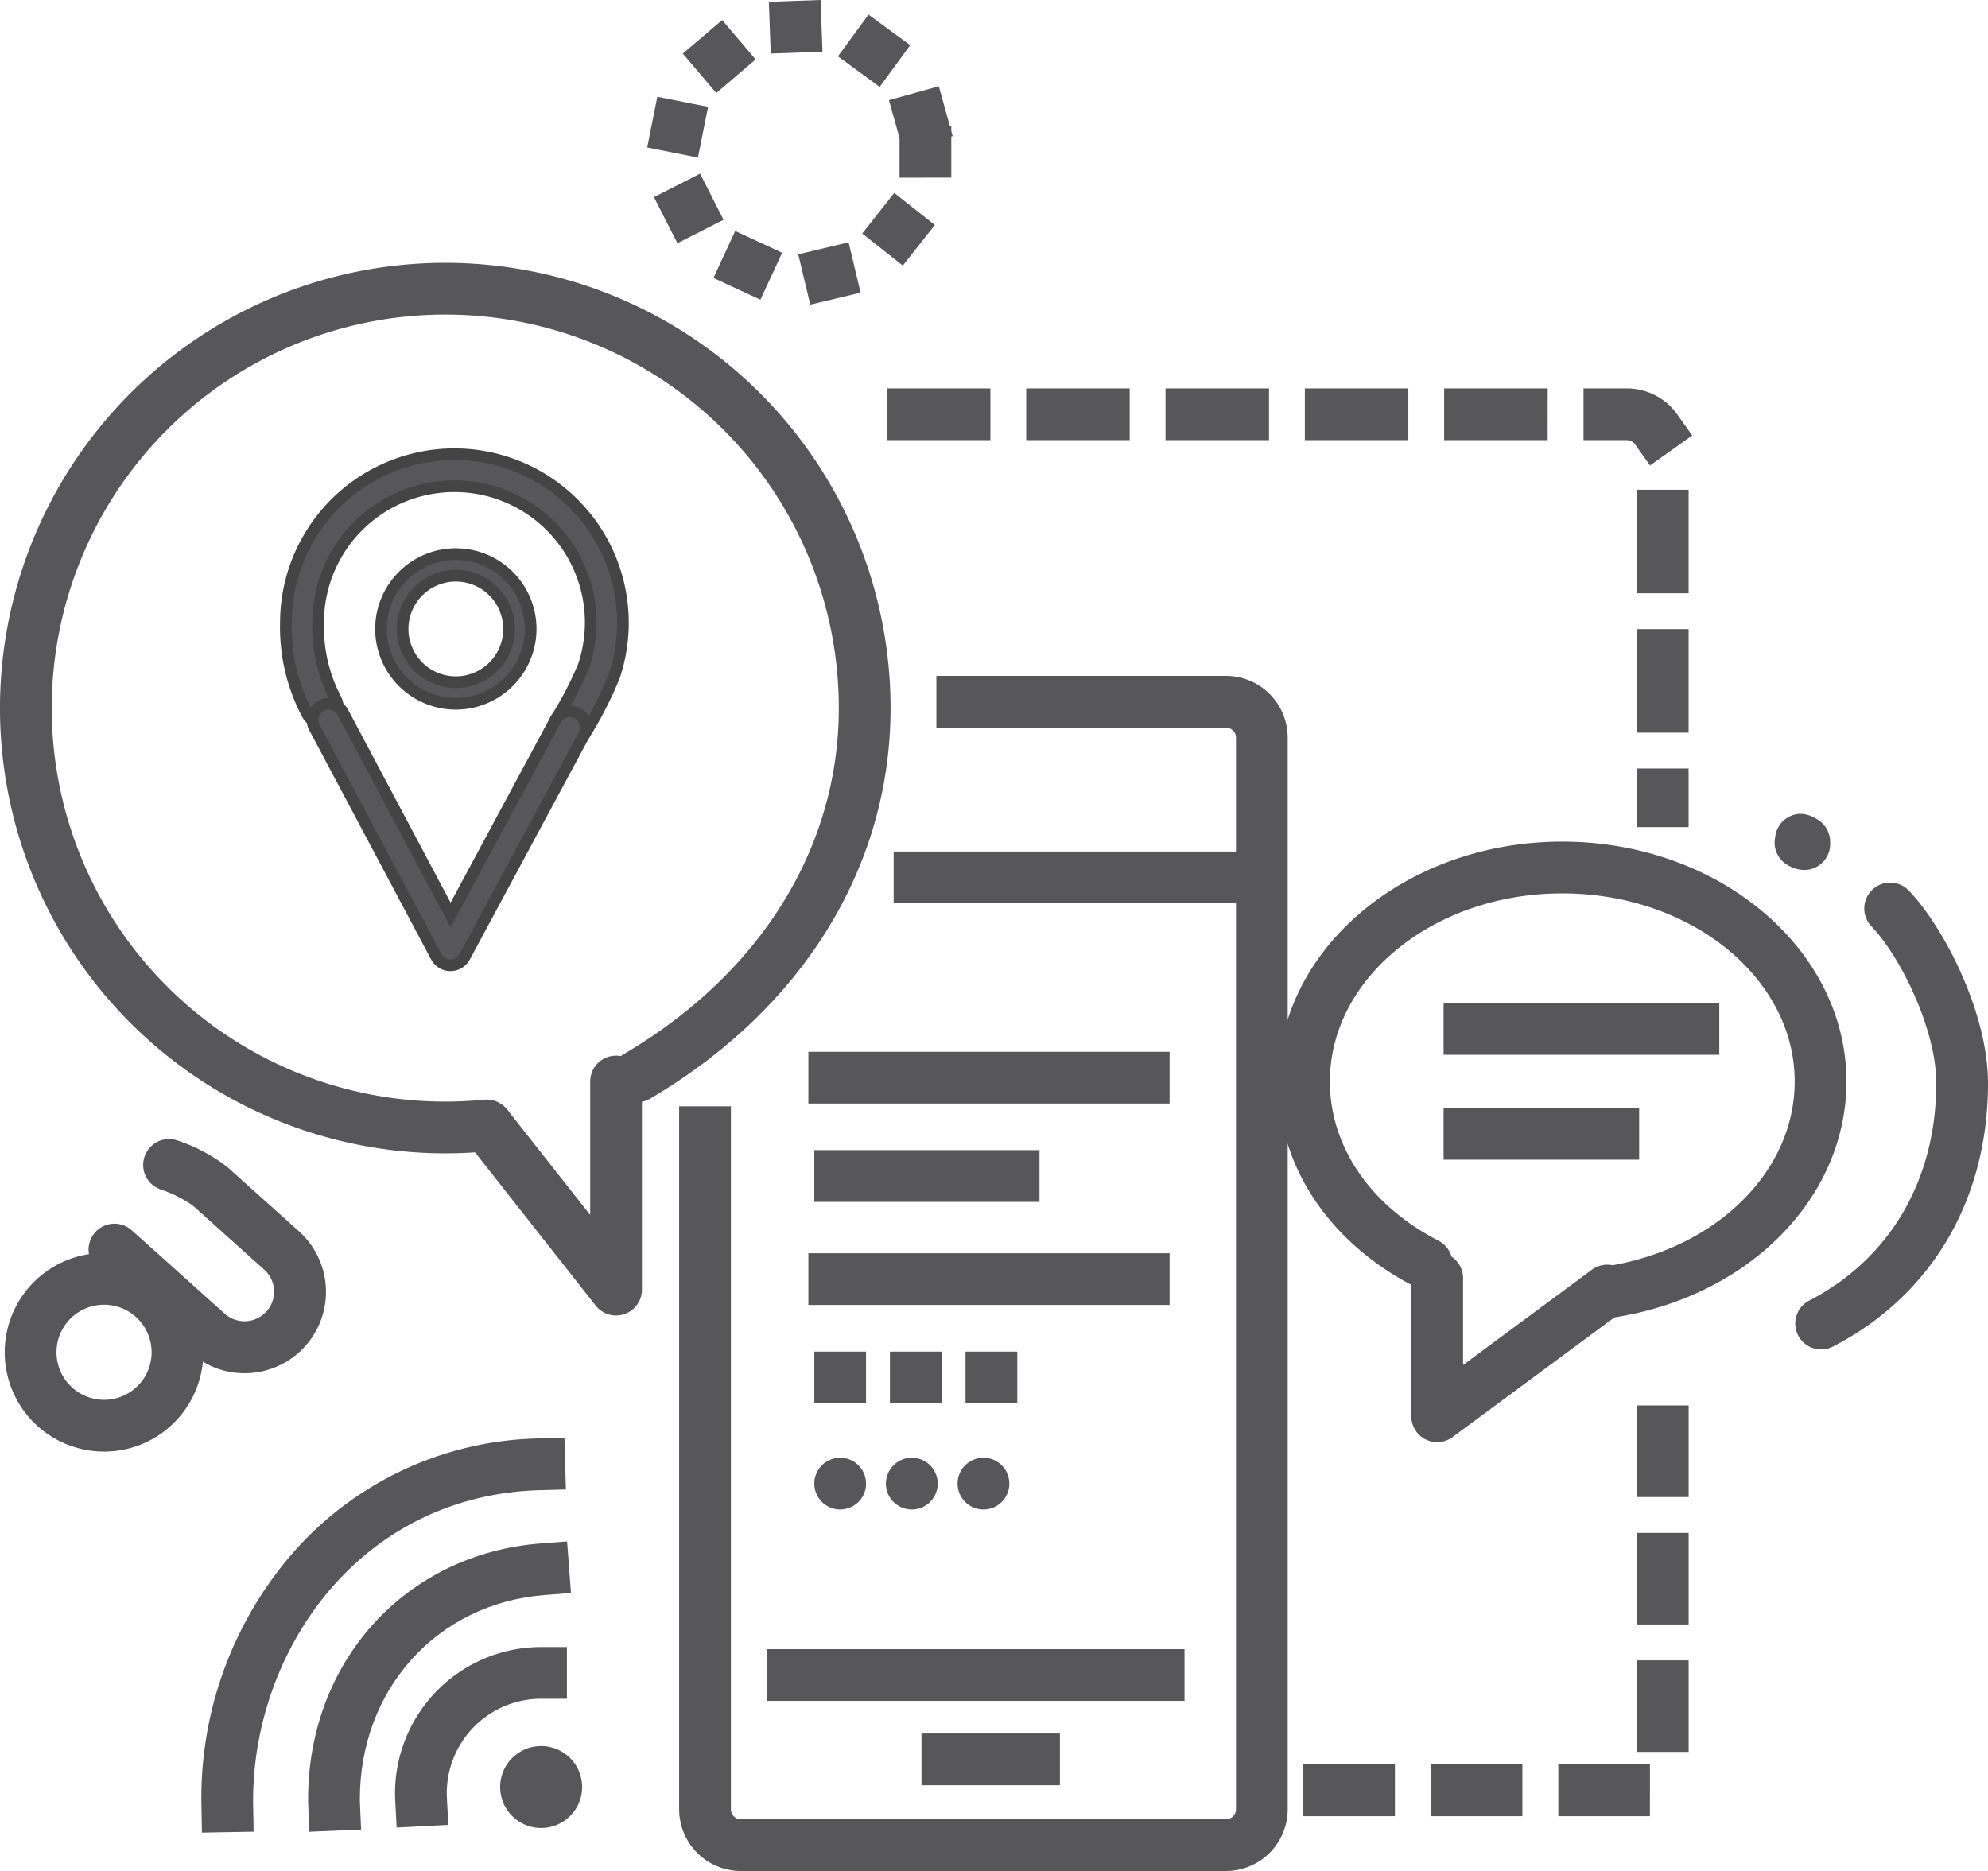 <svg xmlns="http://www.w3.org/2000/svg" width="255.333" height="240.321" viewBox="0 0 255.333 240.321">
  <g id="Grupo_73833" data-name="Grupo 73833" transform="translate(-1877.21 -1811.12)">
    <g id="Grupo_73699" data-name="Grupo 73699" transform="translate(1964.437 1897.932)">
      <g id="Grupo_73698" data-name="Grupo 73698">
        <g id="Grupo_73697" data-name="Grupo 73697">
          <g id="Grupo_73696" data-name="Grupo 73696">
            <g id="Grupo_73695" data-name="Grupo 73695">
              <path id="Trazado_39331" data-name="Trazado 39331" d="M2118.062,2134.438h-62.3a7.939,7.939,0,0,1-7.93-7.931v-90.286h6.646v90.286a1.286,1.286,0,0,0,1.284,1.284h62.3a1.286,1.286,0,0,0,1.286-1.284V1988.859a1.286,1.286,0,0,0-1.286-1.283h-37.193v-6.646h37.193a7.939,7.939,0,0,1,7.931,7.929v137.649A7.94,7.94,0,0,1,2118.062,2134.438Z" transform="translate(-2047.832 -1980.93)" fill="#575759"/>
            </g>
          </g>
        </g>
      </g>
    </g>
    <g id="Grupo_73704" data-name="Grupo 73704" transform="translate(1991.988 1920.496)">
      <g id="Grupo_73703" data-name="Grupo 73703">
        <g id="Grupo_73702" data-name="Grupo 73702">
          <g id="Grupo_73701" data-name="Grupo 73701">
            <g id="Grupo_73700" data-name="Grupo 73700">
              <rect id="Rectángulo_145704" data-name="Rectángulo 145704" width="48.444" height="6.646" fill="#575759"/>
            </g>
          </g>
        </g>
      </g>
    </g>
    <g id="Grupo_73709" data-name="Grupo 73709" transform="translate(1975.734 2022.943)">
      <g id="Grupo_73708" data-name="Grupo 73708">
        <g id="Grupo_73707" data-name="Grupo 73707">
          <g id="Grupo_73706" data-name="Grupo 73706">
            <g id="Grupo_73705" data-name="Grupo 73705">
              <rect id="Rectángulo_145705" data-name="Rectángulo 145705" width="53.612" height="6.646" fill="#575759"/>
            </g>
          </g>
        </g>
      </g>
    </g>
    <g id="Grupo_73714" data-name="Grupo 73714" transform="translate(1995.562 2033.778)">
      <g id="Grupo_73713" data-name="Grupo 73713" transform="translate(0 0)">
        <g id="Grupo_73712" data-name="Grupo 73712">
          <g id="Grupo_73711" data-name="Grupo 73711">
            <g id="Grupo_73710" data-name="Grupo 73710">
              <rect id="Rectángulo_145706" data-name="Rectángulo 145706" width="17.779" height="6.646" fill="#575759"/>
            </g>
          </g>
        </g>
      </g>
    </g>
    <g id="Grupo_73719" data-name="Grupo 73719" transform="translate(1877.21 1844.877)">
      <g id="Grupo_73718" data-name="Grupo 73718">
        <g id="Grupo_73717" data-name="Grupo 73717">
          <g id="Grupo_73716" data-name="Grupo 73716">
            <g id="Grupo_73715" data-name="Grupo 73715">
              <path id="Trazado_39332" data-name="Trazado 39332" d="M1934.4,1991.535a57.192,57.192,0,1,1,57.191-57.191c0,20.353-11.273,38.648-30.927,50.193a3.323,3.323,0,0,1-3.366-5.73c17.57-10.32,27.647-26.526,27.647-44.462a50.545,50.545,0,1,0-50.545,50.545c1.676,0,3.357-.083,5-.244a3.323,3.323,0,1,1,.652,6.614C1938.2,1991.441,1936.3,1991.535,1934.4,1991.535Z" transform="translate(-1877.21 -1877.151)" fill="#575759"/>
            </g>
          </g>
        </g>
        <g id="Grupo_73849" data-name="Grupo 73849" transform="translate(-3178.027 -1976.182)">
          <g id="Grupo_73838" data-name="Grupo 73838" transform="translate(3226.963 2013.599)">
            <g id="Grupo_73837" data-name="Grupo 73837" transform="translate(0 0)">
              <g id="Grupo_73836" data-name="Grupo 73836">
                <g id="Grupo_73835" data-name="Grupo 73835">
                  <g id="Grupo_73834" data-name="Grupo 73834">
                    <path id="Trazado_39349" data-name="Trazado 39349" d="M3247.907,2045.492a9.611,9.611,0,1,1,9.611-9.611A9.622,9.622,0,0,1,3247.907,2045.492Zm0-16.448a6.837,6.837,0,1,0,6.837,6.837A6.845,6.845,0,0,0,3247.907,2029.043Z" transform="translate(-3238.296 -2026.269)" fill="#575759" stroke="#444" stroke-width="1.5"/>
                  </g>
                </g>
              </g>
            </g>
          </g>
          <g id="Grupo_73843" data-name="Grupo 73843" transform="translate(3214.742 2000.754)">
            <g id="Grupo_73842" data-name="Grupo 73842">
              <g id="Grupo_73841" data-name="Grupo 73841">
                <g id="Grupo_73840" data-name="Grupo 73840">
                  <g id="Grupo_73839" data-name="Grupo 73839">
                    <path id="Trazado_39350" data-name="Trazado 39350" d="M3251.192,2037.954a2.069,2.069,0,0,1-1.716-3.223,46.066,46.066,0,0,0,3.51-6.766,17.507,17.507,0,1,0-34.1-5.569,19.99,19.99,0,0,0,2.223,9.744,2.069,2.069,0,0,1-3.549,2.127,23.871,23.871,0,0,1-2.812-11.87,21.643,21.643,0,1,1,42.167,6.885,49.443,49.443,0,0,1-4,7.757A2.067,2.067,0,0,1,3251.192,2037.954Z" transform="translate(-3214.742 -2000.754)" fill="#575759" stroke="#444" stroke-width="1.5"/>
                  </g>
                </g>
              </g>
            </g>
          </g>
          <g id="Grupo_73848" data-name="Grupo 73848" transform="translate(3218.166 2032.822)">
            <g id="Grupo_73847" data-name="Grupo 73847" transform="translate(0 0)">
              <g id="Grupo_73846" data-name="Grupo 73846">
                <g id="Grupo_73845" data-name="Grupo 73845">
                  <g id="Grupo_73844" data-name="Grupo 73844">
                    <path id="Trazado_39351" data-name="Trazado 39351" d="M3243.219,2135.09h-.005a2.069,2.069,0,0,1-1.822-1.1l-15.651-29.451a2.069,2.069,0,1,1,3.654-1.942l13.835,26.034,13.474-25.05a2.069,2.069,0,1,1,3.644,1.96L3245.041,2134A2.069,2.069,0,0,1,3243.219,2135.09Z" transform="translate(-3225.499 -2101.501)" fill="#575759" stroke="#444" stroke-width="1.5"/>
                  </g>
                </g>
              </g>
            </g>
          </g>
        </g>
      </g>
    </g>
    <g id="Grupo_73724" data-name="Grupo 73724" transform="translate(1936.611 1946.712)">
      <g id="Grupo_73723" data-name="Grupo 73723">
        <g id="Grupo_73722" data-name="Grupo 73722">
          <g id="Grupo_73721" data-name="Grupo 73721">
            <g id="Grupo_73720" data-name="Grupo 73720">
              <path id="Trazado_39333" data-name="Trazado 39333" d="M2013.126,2109.726a3.324,3.324,0,0,1-2.611-1.267l-16.4-20.829a3.323,3.323,0,1,1,5.222-4.112l10.467,13.293v-17.139a3.323,3.323,0,1,1,6.646,0V2106.4a3.324,3.324,0,0,1-3.323,3.323Z" transform="translate(-1993.402 -2076.348)" fill="#575759"/>
            </g>
          </g>
        </g>
      </g>
    </g>
    <g id="Grupo_73729" data-name="Grupo 73729" transform="translate(2041.37 1919.222)">
      <g id="Grupo_73728" data-name="Grupo 73728">
        <g id="Grupo_73727" data-name="Grupo 73727">
          <g id="Grupo_73726" data-name="Grupo 73726">
            <g id="Grupo_73725" data-name="Grupo 73725">
              <path id="Trazado_39334" data-name="Trazado 39334" d="M2240.59,2083.784a3.323,3.323,0,0,1-.475-6.612c14.222-2.072,24.546-12.074,24.546-23.785,0-13.326-13.391-24.168-29.849-24.168s-29.849,10.842-29.849,24.168c0,8.338,5.224,15.984,13.973,20.455a3.323,3.323,0,0,1-3.023,5.918c-11.018-5.63-17.6-15.489-17.6-26.374,0-16.99,16.372-30.814,36.495-30.814s36.5,13.823,36.5,30.814c0,15.041-12.715,27.81-30.234,30.362A3.38,3.38,0,0,1,2240.59,2083.784Z" transform="translate(-2198.317 -2022.574)" fill="#575759"/>
            </g>
          </g>
        </g>
      </g>
    </g>
    <g id="Grupo_73734" data-name="Grupo 73734" transform="translate(2058.474 1971.975)">
      <g id="Grupo_73733" data-name="Grupo 73733" transform="translate(0)">
        <g id="Grupo_73732" data-name="Grupo 73732">
          <g id="Grupo_73731" data-name="Grupo 73731">
            <g id="Grupo_73730" data-name="Grupo 73730">
              <path id="Trazado_39335" data-name="Trazado 39335" d="M2235.1,2150.148a3.323,3.323,0,0,1-3.323-3.323v-17.739a3.323,3.323,0,0,1,6.646,0v11.148L2254.962,2128a3.323,3.323,0,1,1,3.952,5.344l-21.841,16.152A3.323,3.323,0,0,1,2235.1,2150.148Z" transform="translate(-2231.774 -2125.764)" fill="#575759"/>
            </g>
          </g>
        </g>
      </g>
    </g>
    <g id="Grupo_73739" data-name="Grupo 73739" transform="translate(2062.62 1939.956)">
      <g id="Grupo_73738" data-name="Grupo 73738">
        <g id="Grupo_73737" data-name="Grupo 73737">
          <g id="Grupo_73736" data-name="Grupo 73736">
            <g id="Grupo_73735" data-name="Grupo 73735">
              <rect id="Rectángulo_145707" data-name="Rectángulo 145707" width="35.412" height="6.646" fill="#575759"/>
            </g>
          </g>
        </g>
      </g>
    </g>
    <g id="Grupo_73744" data-name="Grupo 73744" transform="translate(2062.62 1953.432)">
      <g id="Grupo_73743" data-name="Grupo 73743">
        <g id="Grupo_73742" data-name="Grupo 73742">
          <g id="Grupo_73741" data-name="Grupo 73741">
            <g id="Grupo_73740" data-name="Grupo 73740">
              <rect id="Rectángulo_145708" data-name="Rectángulo 145708" width="25.118" height="6.646" fill="#575759"/>
            </g>
          </g>
        </g>
      </g>
    </g>
    <g id="Grupo_73765" data-name="Grupo 73765" transform="translate(1903.077 1995.791)">
      <g id="Grupo_73749" data-name="Grupo 73749" transform="translate(38.376 39.599)">
        <g id="Grupo_73748" data-name="Grupo 73748">
          <g id="Grupo_73747" data-name="Grupo 73747">
            <g id="Grupo_73746" data-name="Grupo 73746">
              <g id="Grupo_73745" data-name="Grupo 73745">
                <path id="Trazado_39336" data-name="Trazado 39336" d="M2008,2249.808a5.263,5.263,0,1,1-5.127,5.394A5.261,5.261,0,0,1,2008,2249.808Z" transform="translate(-2002.875 -2249.806)" fill="#575759"/>
              </g>
            </g>
          </g>
        </g>
      </g>
      <g id="Grupo_73754" data-name="Grupo 73754" transform="translate(24.871 26.882)">
        <g id="Grupo_73753" data-name="Grupo 73753">
          <g id="Grupo_73752" data-name="Grupo 73752">
            <g id="Grupo_73751" data-name="Grupo 73751">
              <g id="Grupo_73750" data-name="Grupo 73750">
                <path id="Trazado_39337" data-name="Trazado 39337" d="M1976.66,2248.12l-.171-3.319c-.011-.205-.019-.41-.026-.619a18.777,18.777,0,0,1,18.263-19.245c.145,0,.315-.007.483-.007h3.323v6.646h-3.323c-.094,0-.19,0-.286,0a12.124,12.124,0,0,0-11.817,12.411c0,.143.011.3.019.467l.172,3.318Z" transform="translate(-1976.457 -2224.931)" fill="#575759"/>
              </g>
            </g>
          </g>
        </g>
      </g>
      <g id="Grupo_73759" data-name="Grupo 73759" transform="translate(13.705 13.315)">
        <g id="Grupo_73758" data-name="Grupo 73758">
          <g id="Grupo_73757" data-name="Grupo 73757">
            <g id="Grupo_73756" data-name="Grupo 73756">
              <g id="Grupo_73755" data-name="Grupo 73755">
                <path id="Trazado_39338" data-name="Trazado 39338" d="M1954.779,2235.687l-.146-3.371c-.008-.19-.016-.379-.017-.571-.115-17.86,12.481-31.781,29.949-33.1l3.313-.251.5,6.627-3.314.251c-13.885,1.051-23.9,12.167-23.8,26.43,0,.108.006.216.011.326l.146,3.374Z" transform="translate(-1954.615 -2198.392)" fill="#575759"/>
              </g>
            </g>
          </g>
        </g>
      </g>
      <g id="Grupo_73764" data-name="Grupo 73764">
        <g id="Grupo_73763" data-name="Grupo 73763">
          <g id="Grupo_73762" data-name="Grupo 73762">
            <g id="Grupo_73761" data-name="Grupo 73761">
              <g id="Grupo_73760" data-name="Grupo 73760">
                <path id="Trazado_39339" data-name="Trazado 39339" d="M1927.874,2223.064l-.058-3.323a48,48,0,0,1,11.5-32.328,43.1,43.1,0,0,1,31.8-14.974l3.322-.092.185,6.643-3.322.092c-23.492.653-37.182,21.126-36.845,40.543l.058,3.323Z" transform="translate(-1927.808 -2172.348)" fill="#575759"/>
              </g>
            </g>
          </g>
        </g>
      </g>
    </g>
    <g id="Grupo_73772" data-name="Grupo 73772" transform="translate(2044.608 1991.647)">
      <g id="Grupo_73771" data-name="Grupo 73771" transform="translate(0 0)">
        <g id="Grupo_73770" data-name="Grupo 73770">
          <g id="Grupo_73769" data-name="Grupo 73769">
            <g id="Grupo_73768" data-name="Grupo 73768">
              <g id="Grupo_73767" data-name="Grupo 73767">
                <g id="Grupo_73766" data-name="Grupo 73766">
                  <path id="Trazado_39340" data-name="Trazado 39340" d="M2249.165,2216.994H2237.4v-6.646h11.769Zm-16.381,0h-11.762v-6.646h11.762Zm-16.37,0h-11.762v-6.646h11.762Zm37.724-8.257h-6.646v-11.761h6.646Zm0-16.368h-6.646v-11.76h6.646Zm0-16.365h-6.646v-11.76h6.646Z" transform="translate(-2204.652 -2164.244)" fill="#575759"/>
                </g>
              </g>
            </g>
          </g>
        </g>
      </g>
    </g>
    <g id="Grupo_73779" data-name="Grupo 73779" transform="translate(1991.124 1861.009)">
      <g id="Grupo_73778" data-name="Grupo 73778">
        <g id="Grupo_73777" data-name="Grupo 73777">
          <g id="Grupo_73776" data-name="Grupo 73776">
            <g id="Grupo_73775" data-name="Grupo 73775">
              <g id="Grupo_73774" data-name="Grupo 73774">
                <g id="Grupo_73773" data-name="Grupo 73773">
                  <path id="Trazado_39341" data-name="Trazado 39341" d="M2203,1965.056h-6.646v-7.528H2203Zm0-12.133h-6.646v-13.295H2203Zm0-17.9h-6.646v-13.3H2203Zm-4.956-16.419-1.926-2.708a1.279,1.279,0,0,0-1.048-.542H2189.5v-6.646h5.575a7.947,7.947,0,0,1,6.465,3.337l1.926,2.708Zm-13.151-3.25H2171.6v-6.646H2184.9Zm-17.893,0h-13.292v-6.646H2167Zm-17.893,0h-13.292v-6.646h13.292Zm-17.893,0h-13.292v-6.646h13.292Zm-17.893,0h-13.292v-6.646h13.292Z" transform="translate(-2100.033 -1908.707)" fill="#575759"/>
                </g>
              </g>
            </g>
          </g>
        </g>
      </g>
    </g>
    <g id="Grupo_73784" data-name="Grupo 73784" transform="translate(1960.331 1811.12)">
      <g id="Grupo_73783" data-name="Grupo 73783">
        <g id="Grupo_73782" data-name="Grupo 73782">
          <g id="Grupo_73781" data-name="Grupo 73781">
            <g id="Grupo_73780" data-name="Grupo 73780">
              <path id="Trazado_39342" data-name="Trazado 39342" d="M2059.207,1843.788l6.462-1.544,1.544,6.467-6.467,1.539Zm-7.878,4.432h0l-3.016-1.4,2.791-6.032,6.032,2.8-2.791,6.027Zm16.089-7.106,4.115-5.215,5.214,4.121-4.115,5.215Zm-25.245-1.713-1.5-2.96,5.92-3.016,3.016,5.925-5.925,3.011Zm30.04-5.46v-5.082l-.465-1.672h0l-.895-3.2,6.405-1.784.89,3.205h0l.527,1.886h.184v.66l.184.654-.184.051v1.958h0v3.323Zm-32.412-3.875,1.3-6.518,6.518,1.3-1.3,6.518Zm4.57-12.065,5.061-4.3,4.3,5.056-5.056,4.31Zm22.612,2.321-2.684-1.963,3.926-5.363,5.363,3.926-3.926,5.363Zm-11.554-8.962,3.323-.123h0l3.318-.118.245,6.641-6.646.24Z" transform="translate(-2039.8 -1811.12)" fill="#575759"/>
            </g>
          </g>
        </g>
      </g>
    </g>
    <g id="Grupo_73795" data-name="Grupo 73795" transform="translate(1981.035 1946.218)">
      <g id="Grupo_73789" data-name="Grupo 73789">
        <g id="Grupo_73788" data-name="Grupo 73788">
          <g id="Grupo_73787" data-name="Grupo 73787">
            <g id="Grupo_73786" data-name="Grupo 73786">
              <g id="Grupo_73785" data-name="Grupo 73785">
                <rect id="Rectángulo_145709" data-name="Rectángulo 145709" width="46.393" height="6.646" fill="#575759"/>
              </g>
            </g>
          </g>
        </g>
      </g>
      <g id="Grupo_73794" data-name="Grupo 73794" transform="translate(0.76 12.631)">
        <g id="Grupo_73793" data-name="Grupo 73793">
          <g id="Grupo_73792" data-name="Grupo 73792">
            <g id="Grupo_73791" data-name="Grupo 73791">
              <g id="Grupo_73790" data-name="Grupo 73790">
                <rect id="Rectángulo_145710" data-name="Rectángulo 145710" width="28.925" height="6.646" fill="#575759"/>
              </g>
            </g>
          </g>
        </g>
      </g>
    </g>
    <g id="Grupo_73811" data-name="Grupo 73811" transform="translate(1981.035 1972.09)">
      <g id="Grupo_73800" data-name="Grupo 73800">
        <g id="Grupo_73799" data-name="Grupo 73799">
          <g id="Grupo_73798" data-name="Grupo 73798">
            <g id="Grupo_73797" data-name="Grupo 73797">
              <g id="Grupo_73796" data-name="Grupo 73796">
                <rect id="Rectángulo_145711" data-name="Rectángulo 145711" width="46.393" height="6.646" fill="#575759"/>
              </g>
            </g>
          </g>
        </g>
      </g>
      <g id="Grupo_73805" data-name="Grupo 73805" transform="translate(0.763 12.633)">
        <g id="Grupo_73804" data-name="Grupo 73804">
          <g id="Grupo_73803" data-name="Grupo 73803">
            <g id="Grupo_73802" data-name="Grupo 73802">
              <g id="Grupo_73801" data-name="Grupo 73801">
                <path id="Trazado_39343" data-name="Trazado 39343" d="M2101.212,2157.346V2150.7h6.646v6.646Zm-9.713,0V2150.7h6.651v6.646Zm-9.708,0V2150.7h6.641v6.646Z" transform="translate(-2081.79 -2150.7)" fill="#575759"/>
              </g>
            </g>
          </g>
        </g>
      </g>
      <g id="Grupo_73810" data-name="Grupo 73810" transform="translate(0.763 26.273)">
        <g id="Grupo_73809" data-name="Grupo 73809">
          <g id="Grupo_73808" data-name="Grupo 73808">
            <g id="Grupo_73807" data-name="Grupo 73807">
              <g id="Grupo_73806" data-name="Grupo 73806">
                <path id="Trazado_39344" data-name="Trazado 39344" d="M2100.194,2180.7a3.318,3.318,0,0,1,3.318-3.323h0a3.32,3.32,0,0,1,3.323,3.323h0a3.319,3.319,0,0,1-3.323,3.323h0A3.318,3.318,0,0,1,2100.194,2180.7Zm-9.207,0a3.326,3.326,0,0,1,3.323-3.323h0a3.328,3.328,0,0,1,3.328,3.323h0a3.327,3.327,0,0,1-3.328,3.323h0A3.326,3.326,0,0,1,2090.987,2180.7Zm-9.2,0a3.323,3.323,0,0,1,3.323-3.323h0a3.323,3.323,0,0,1,3.323,3.323h0a3.323,3.323,0,0,1-3.323,3.323h0A3.323,3.323,0,0,1,2081.79,2180.7Z" transform="translate(-2081.79 -2177.38)" fill="#575759"/>
              </g>
            </g>
          </g>
        </g>
      </g>
    </g>
    <g id="Grupo_73816" data-name="Grupo 73816" transform="translate(2107.785 1924.488)">
      <g id="Grupo_73815" data-name="Grupo 73815">
        <g id="Grupo_73814" data-name="Grupo 73814">
          <g id="Grupo_73813" data-name="Grupo 73813">
            <g id="Grupo_73812" data-name="Grupo 73812">
              <path id="Trazado_39345" data-name="Trazado 39345" d="M2331.557,2092.833a3.323,3.323,0,0,1-1.526-6.276c10.367-5.35,16.312-15.525,16.312-27.917,0-7.165-4.839-16.552-8.309-20.126a3.323,3.323,0,0,1,4.77-4.629c4.27,4.4,10.185,15.452,10.185,24.755,0,14.965-7.257,27.293-19.911,33.823A3.307,3.307,0,0,1,2331.557,2092.833Z" transform="translate(-2328.231 -2032.876)" fill="#575759"/>
            </g>
          </g>
        </g>
      </g>
    </g>
    <g id="Grupo_73821" data-name="Grupo 73821" transform="translate(2105.137 1915.656)">
      <g id="Grupo_73820" data-name="Grupo 73820" transform="translate(0)">
        <g id="Grupo_73819" data-name="Grupo 73819">
          <g id="Grupo_73818" data-name="Grupo 73818">
            <g id="Grupo_73817" data-name="Grupo 73817">
              <path id="Trazado_39346" data-name="Trazado 39346" d="M2326.888,2022.813a4.36,4.36,0,0,1-2.133-.618,3.324,3.324,0,0,1-1.634-3.585,3.47,3.47,0,0,1,.815-1.885c.333-.379,2.131-2.172,4.847-.253a3.319,3.319,0,0,1,1.4,2.784,3.431,3.431,0,0,1-.709,2.293A3.371,3.371,0,0,1,2326.888,2022.813Z" transform="translate(-2323.052 -2015.6)" fill="#575759"/>
            </g>
          </g>
        </g>
      </g>
    </g>
    <g id="Grupo_73832" data-name="Grupo 73832" transform="translate(1877.826 1957.413)">
      <g id="Grupo_73826" data-name="Grupo 73826" transform="translate(0 14.646)">
        <g id="Grupo_73825" data-name="Grupo 73825">
          <g id="Grupo_73824" data-name="Grupo 73824">
            <g id="Grupo_73823" data-name="Grupo 73823">
              <g id="Grupo_73822" data-name="Grupo 73822">
                <path id="Trazado_39347" data-name="Trazado 39347" d="M1891.158,2151.437a12.755,12.755,0,1,1,9.495-4.234A12.724,12.724,0,0,1,1891.158,2151.437Zm.008-18.863a6.107,6.107,0,1,0,4.078,1.562A6.113,6.113,0,0,0,1891.166,2132.574Z" transform="translate(-1878.416 -2125.928)" fill="#575759"/>
              </g>
            </g>
          </g>
        </g>
      </g>
      <g id="Grupo_73831" data-name="Grupo 73831" transform="translate(10.761)">
        <g id="Grupo_73830" data-name="Grupo 73830">
          <g id="Grupo_73829" data-name="Grupo 73829">
            <g id="Grupo_73828" data-name="Grupo 73828">
              <g id="Grupo_73827" data-name="Grupo 73827">
                <path id="Trazado_39348" data-name="Trazado 39348" d="M1919.493,2127.369a10.31,10.31,0,0,1-6.911-2.639l-9.213-8.272c-.4-.358-.8-.719-1.231-1.1-.49-.436-1.008-.9-1.572-1.4a3.323,3.323,0,0,1,4.444-4.942c.554.5,1.062.95,1.543,1.378.437.388.851.757,1.257,1.122l9.211,8.269a3.8,3.8,0,0,0,5.075-5.654l-9.213-8.271a16.24,16.24,0,0,0-4.124-2.085,3.323,3.323,0,0,1,1.988-6.341,21.35,21.35,0,0,1,6.576,3.483l9.212,8.269a10.452,10.452,0,0,1-7.043,18.185Z" transform="translate(-1899.464 -2097.28)" fill="#575759"/>
              </g>
            </g>
          </g>
        </g>
      </g>
    </g>
  </g>
</svg>
